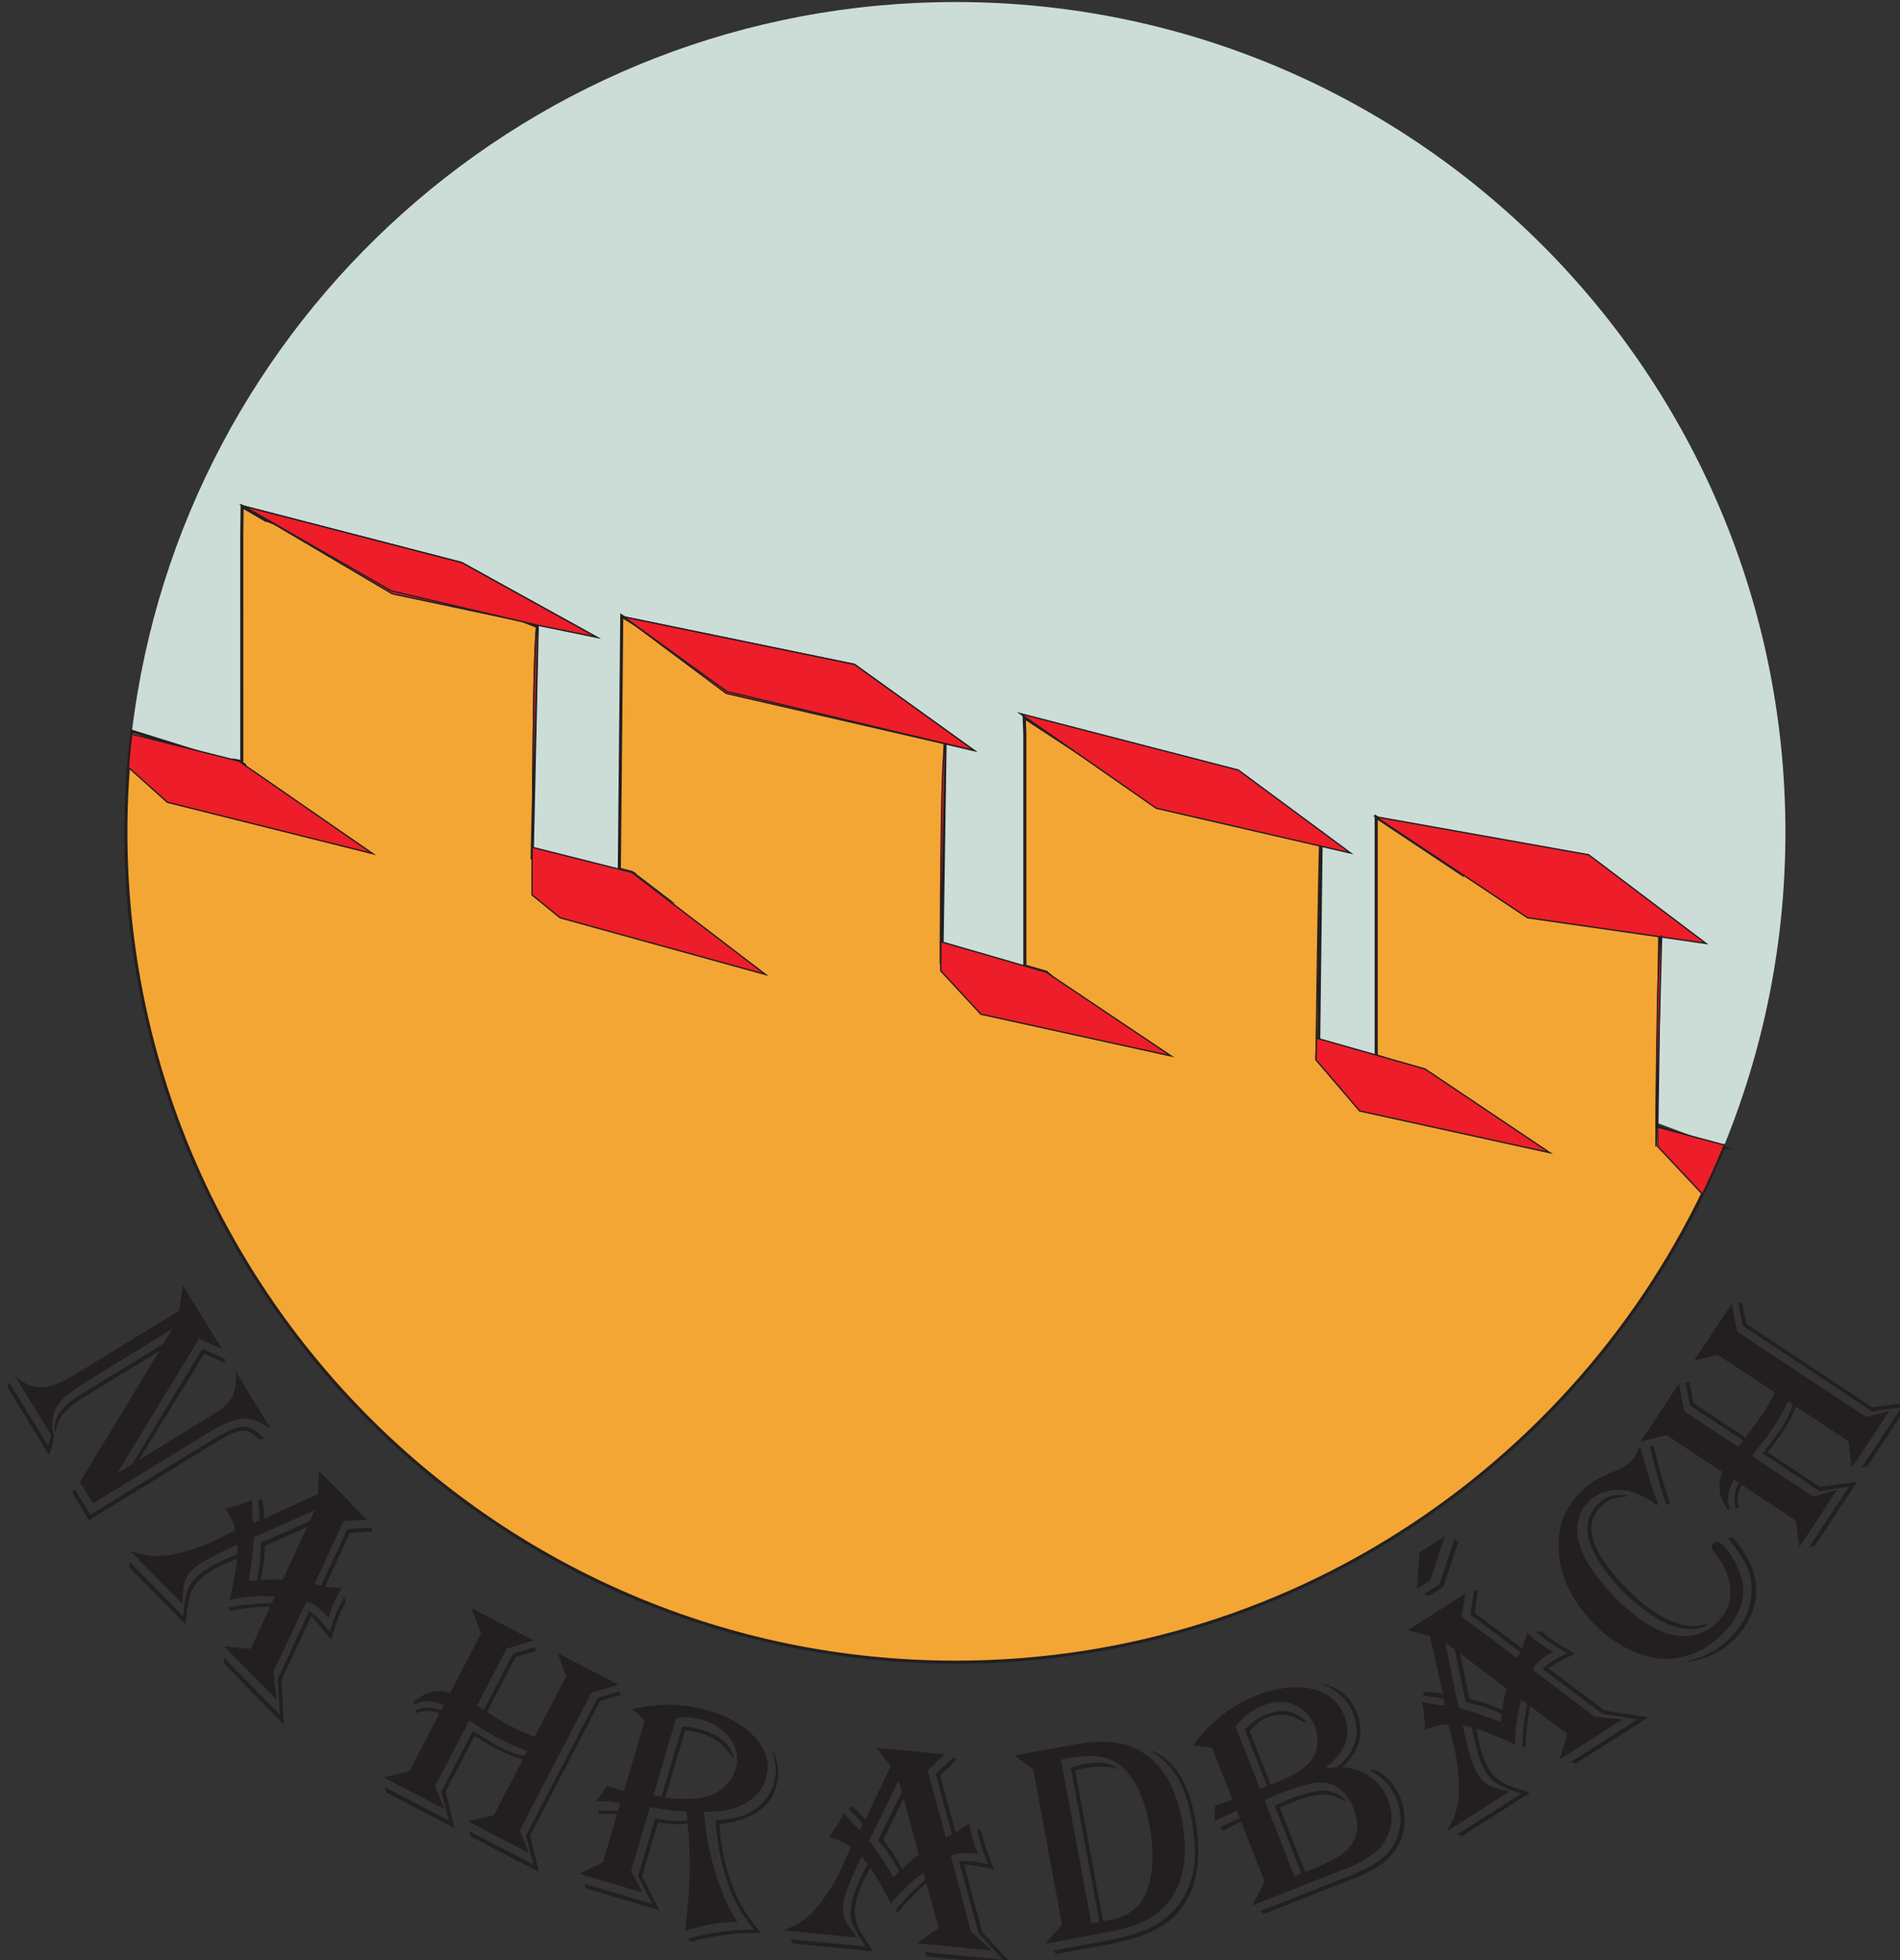 <svg xmlns:inkscape="http://www.inkscape.org/namespaces/inkscape" xmlns:sodipodi="http://sodipodi.sourceforge.net/DTD/sodipodi-0.dtd" xmlns:xlink="http://www.w3.org/1999/xlink" xmlns="http://www.w3.org/2000/svg" xmlns:svg="http://www.w3.org/2000/svg" width="108.502mm" height="111.891mm" viewBox="0 0 108.502 111.891" id="svg1" xml:space="preserve" inkscape:export-filename="bitmapa.svg" inkscape:export-xdpi="96" inkscape:export-ydpi="96"><rect x="0" y="0" width="108.502" height="111.891" fill="#333333" stroke="none"/><defs id="defs1"><linearGradient x1="0" y1="0" x2="1" y2="0" gradientUnits="userSpaceOnUse" gradientTransform="matrix(267.303,0,0,185.119,1553.239,143.88)" spreadMethod="pad" id="linearGradient3"><stop style="stop-opacity:1;stop-color:#ccddd7 icc-color(Kodak SWOP Proofer CMYK - Coated Stock, 0.2, 0.07, 0.13, 0);" offset="0" id="stop2"></stop><stop style="stop-opacity:1;stop-color:#ffffff icc-color(Kodak SWOP Proofer CMYK - Coated Stock, 0, 0, 0, 0);" offset="1" id="stop3"></stop></linearGradient></defs><g id="g2" inkscape:groupmode="layer" inkscape:label="2" transform="matrix(0.265,0,0,0.265,-268.061,-46.968)"><path id="path3" d="m 427.024,277.019 -10.693,3.971 0.411,30.861 -32.096,10.699 2.264,-35.183 -25.307,6.79 0.411,33.742 -32.096,6.995 -3.704,-32.508 -25.512,6.173 0.418,34.053 -1.653,2.158 -36.623,9.053 -2.88,-37.857 -25.512,7.818 0.823,37.445 -44.029,17.282 -3.292,-39.914 -18.196,5.686 c 8.043,66.392 64.599,117.853 133.157,117.853 74.073,0 134.145,-60.071 134.145,-134.144 0,-18.046 -3.574,-35.257 -10.039,-50.974" transform="matrix(1.333,0,0,-1.333,813.701,793.701)" style="fill:url(#linearGradient3);fill-rule:evenodd;stroke:none"></path><path id="path4" d="m 427.024,277.019 -10.743,3.362 0.462,31.471 -32.096,10.699 0.125,-1.355 -13.868,9.223 v -38.591 l 7.72,-2.501 0.232,-0.599 -17.252,5.43 0.411,33.742 -31.043,7.528 -16.975,11.092 0.104,-2.668 v -37.499 l 3.455,-0.997 1.73,-1.48 -18.582,4.683 0.517,34.565 -1.752,1.646 -35.394,8.081 -10.272,7.023 -4.862,3.027 -0.392,-40.91 2.014,-0.51 5.763,-4.399 -21.872,6.702 0.823,37.445 -44.029,17.282 -0.003,-0.039 -3.679,2.155 -0.053,-4.72 V 339.372 l -0.452,0.085 0.913,-0.631 -0.019,-0.228 -18.196,5.686 c -0.647,-5.341 -0.987,-10.776 -0.987,-16.291 0,-74.074 60.071,-134.145 134.144,-134.145 56.028,0 104.036,34.372 124.106,83.171 z" style="fill:#f4a634;fill-opacity:1;fill-rule:evenodd;stroke:#231f20;stroke-width:0.5;stroke-linecap:butt;stroke-linejoin:miter;stroke-miterlimit:22.926;stroke-dasharray:none;stroke-opacity:1" transform="matrix(1.333,0,0,-1.333,813.701,793.701)"></path><path id="path5" d="m 187.062,339.457 -17.353,4.372 c -0.209,-1.78 -0.391,-3.569 -0.531,-5.369 l 6.297,-5.649 33.204,-8.299 z" style="fill:#ed1d29;fill-opacity:1;fill-rule:evenodd;stroke:#231f20;stroke-width:0.216;stroke-linecap:butt;stroke-linejoin:miter;stroke-miterlimit:22.926;stroke-dasharray:none;stroke-opacity:1" transform="matrix(1.333,0,0,-1.333,813.701,793.701)"></path><path id="path6" d="m 250.562,321.482 -16.119,4.064 -0.004,-7.711 4.535,-3.69 33.204,-9.164 -21.616,16.501 z" style="fill:#ed1d29;fill-opacity:1;fill-rule:evenodd;stroke:#231f20;stroke-width:0.216;stroke-linecap:butt;stroke-linejoin:miter;stroke-miterlimit:22.926;stroke-dasharray:none;stroke-opacity:1" transform="matrix(1.333,0,0,-1.333,813.701,793.701)"></path><path id="path7" d="m 317.556,305.356 -17.069,4.939 0.02,-4.726 6.49,-7.009 30.737,-6.739 z" style="fill:#ed1d29;fill-opacity:1;fill-rule:evenodd;stroke:#231f20;stroke-width:0.216;stroke-linecap:butt;stroke-linejoin:miter;stroke-miterlimit:22.926;stroke-dasharray:none;stroke-opacity:1" transform="matrix(1.333,0,0,-1.333,813.701,793.701)"></path><path id="path8" d="m 427.191,277.428 -10.783,2.881 0.003,-3.116 7.238,-7.719 c 1.265,2.605 2.444,5.259 3.542,7.955 z" style="fill:#ed1d29;fill-opacity:1;fill-rule:evenodd;stroke:#231f20;stroke-width:0.216;stroke-linecap:butt;stroke-linejoin:miter;stroke-miterlimit:22.926;stroke-dasharray:none;stroke-opacity:1" transform="matrix(1.333,0,0,-1.333,813.701,793.701)"></path><path id="path9" d="m 223.067,371.554 -35.259,9.122 24.033,-14.176 33.048,-7.012 z" style="fill:#ed1d29;fill-opacity:1;fill-rule:evenodd;stroke:#231f20;stroke-width:0.216;stroke-linecap:butt;stroke-linejoin:miter;stroke-miterlimit:22.926;stroke-dasharray:none;stroke-opacity:1" transform="matrix(1.333,0,0,-1.333,813.701,793.701)"></path><path id="path10" d="m 286.563,355.096 -37.315,7.683 16.583,-12.375 40.086,-9.225 z" style="fill:#ed1d29;fill-opacity:1;fill-rule:evenodd;stroke:#231f20;stroke-width:0.216;stroke-linecap:butt;stroke-linejoin:miter;stroke-miterlimit:22.926;stroke-dasharray:none;stroke-opacity:1" transform="matrix(1.333,0,0,-1.333,813.701,793.701)"></path><path id="path11" d="m 348.619,338.02 -35.259,9.122 21.975,-15.295 31.424,-7.236 z" style="fill:#ed1d29;fill-opacity:1;fill-rule:evenodd;stroke:#231f20;stroke-width:0.216;stroke-linecap:butt;stroke-linejoin:miter;stroke-miterlimit:22.926;stroke-dasharray:none;stroke-opacity:1" transform="matrix(1.333,0,0,-1.333,813.701,793.701)"></path><path id="path12" d="m 405.255,324.33 -34.438,6.146 24.544,-16.324 28.855,-4.149 z" style="fill:#ed1d29;fill-opacity:1;fill-rule:evenodd;stroke:#231f20;stroke-width:0.216;stroke-linecap:butt;stroke-linejoin:miter;stroke-miterlimit:22.926;stroke-dasharray:none;stroke-opacity:1" transform="matrix(1.333,0,0,-1.333,813.701,793.701)"></path><path id="path13" d="m 235.357,361.513 -0.822,-35.564 c 0,0 0,35.769 0.822,35.564 z" style="fill:#ed1d29;fill-opacity:1;fill-rule:evenodd;stroke:#231f20;stroke-width:0.216;stroke-linecap:butt;stroke-linejoin:miter;stroke-miterlimit:22.926;stroke-dasharray:none;stroke-opacity:1" transform="matrix(1.333,0,0,-1.333,813.701,793.701)"></path><path id="path14" d="M 301.266,342.173 300.444,306.61 c 0,0 0,35.769 0.822,35.563 z" style="fill:#ed1d29;fill-opacity:1;fill-rule:evenodd;stroke:#231f20;stroke-width:0.216;stroke-linecap:butt;stroke-linejoin:miter;stroke-miterlimit:22.926;stroke-dasharray:none;stroke-opacity:1" transform="matrix(1.333,0,0,-1.333,813.701,793.701)"></path><path id="path15" d="m 417.049,311.208 -0.926,-34.025 c 0,0 0.104,34.238 0.926,34.025 z" style="fill:#ed1d29;fill-opacity:1;fill-rule:evenodd;stroke:#231f20;stroke-width:0.216;stroke-linecap:butt;stroke-linejoin:miter;stroke-miterlimit:22.926;stroke-dasharray:none;stroke-opacity:1" transform="matrix(1.333,0,0,-1.333,813.701,793.701)"></path><path id="path16" d="m 378.792,289.72 -17.532,4.984 -0.126,-3.483 7.098,-8.297 30.737,-6.739 z m -17.011,36.002 -0.605,-34.331 c -0.012,-0.683 0.467,34.541 0.605,34.331 z" style="fill:#ed1d29;fill-opacity:1;fill-rule:evenodd;stroke:#231f20;stroke-width:0.216;stroke-linecap:butt;stroke-linejoin:miter;stroke-miterlimit:22.926;stroke-dasharray:none;stroke-opacity:1" transform="matrix(1.333,0,0,-1.333,813.701,793.701)"></path><path id="path17" d="m 223.067,371.554 -35.259,9.122 23.877,-13.711 23.602,-5.529 c -0.751,-1.797 -0.751,-35.487 -0.751,-35.487 l 0.82,35.474 9.534,-1.935 z" style="fill:#ed1d29;fill-opacity:1;fill-rule:evenodd;stroke:#231f20;stroke-width:0.216;stroke-linecap:butt;stroke-linejoin:miter;stroke-miterlimit:22.926;stroke-dasharray:none;stroke-opacity:1" transform="matrix(1.333,0,0,-1.333,813.701,793.701)"></path><path id="path18" d="m 286.563,355.096 -37.315,7.683 16.68,-12.067 39.989,-9.533 z" style="fill:#ed1d29;fill-opacity:1;fill-rule:evenodd;stroke:#231f20;stroke-width:0.216;stroke-linecap:butt;stroke-linejoin:miter;stroke-miterlimit:22.926;stroke-dasharray:none;stroke-opacity:1" transform="matrix(1.333,0,0,-1.333,813.701,793.701)"></path><path id="path19" d="m 163.46,219.501 -2.121,3.459 12.832,21.164 -11.119,-6.816 -1.082,-0.635 c -2.942,-1.803 -4.459,-3.705 -4.541,-5.688 l -0.041,-0.246 c -0.28,1.193 -0.085,2.303 0.591,3.333 0.68,1.023 1.906,2.082 3.695,3.179 l 1.962,1.174 11.196,6.864 1.471,2.431 -11.796,-7.232 c -2.279,-1.396 -3.863,-2.435 -4.76,-3.12 -0.902,-0.677 -1.564,-1.353 -2.004,-2.017 -0.913,-1.444 -1.096,-3.153 -0.55,-5.125 l -0.808,-2.947 -6.803,11.098 0.351,0.667 6.29,-10.259 0.474,1.752 -5.852,9.546 c 1.267,-1.031 2.396,-1.617 3.387,-1.76 0.887,-0.129 1.842,-0.025 2.861,0.321 1.019,0.346 2.32,0.999 3.906,1.972 l 16.381,10.043 0.6,4.118 6.354,-10.364 -3.725,1.716 -13.255,-21.761 2.453,1.504 11.339,18.643 3.699,-1.674 -0.152,-0.631 -3.275,1.483 -10.501,-17.139 9.56,5.861 c 2.159,1.324 3.437,2.126 3.841,2.422 0.398,0.292 0.798,0.691 1.181,1.195 0.886,1.158 1.221,2.776 1.005,4.837 l 5.698,-9.294 c -1.375,0.831 -2.404,1.334 -3.104,1.52 -0.689,0.183 -1.495,0.179 -2.408,-0.024 -1.314,-0.335 -3.041,-1.172 -5.192,-2.51 z m 27.662,10.43 -0.838,-0.014 c -0.914,0.911 -1.798,1.349 -2.668,1.325 -0.87,-0.024 -2.1,-0.528 -3.7,-1.509 l -21.105,-12.938 -2.699,4.403 0.389,0.604 2.523,-4.116 20.351,12.476 c 1.929,1.182 3.425,1.754 4.491,1.724 1.073,-0.025 2.156,-0.678 3.256,-1.955 m 16.633,-13.065 -3.776,-0.205 -4.701,-10.15 1.047,-0.316 4.258,9.175 3.874,0.233 0.249,-0.628 -3.706,-0.241 -4.033,-8.677 c 0.243,-0.037 0.73,-0.087 1.466,-0.146 0.631,-0.081 1.043,-0.102 1.217,-0.08 -0.423,-0.669 -0.836,-1.465 -1.249,-2.389 -0.408,-0.93 -0.705,-1.739 -0.89,-2.415 -0.31,0.35 -0.534,0.602 -0.678,0.748 -1.069,1.087 -2.02,1.716 -2.853,1.885 l -5.361,-11.373 0.535,-4.52 -8.499,8.645 4.309,-0.408 3.13,6.814 c -0.973,0.008 -2.116,-0.058 -3.433,-0.191 -1.317,-0.134 -2.321,-0.293 -3.024,-0.467 l -0.286,0.501 c 2.021,0.458 4.359,0.688 7.02,0.706 l 0.438,1.062 c -1.031,0.113 -2.248,0.112 -3.657,0.014 -1.404,-0.104 -2.605,-0.273 -3.598,-0.514 0.493,2.036 0.9,4.242 1.227,6.632 -2.82,-1.037 -4.841,-2.161 -6.063,-3.362 -1.017,-1 -1.643,-2.304 -1.883,-3.908 -0.061,-0.347 -0.204,-1.453 -0.434,-3.324 l -9.091,9.247 0.122,0.799 8.574,-8.722 c 0.214,2.039 0.458,3.428 0.708,4.156 0.256,0.734 0.749,1.46 1.48,2.178 1.169,1.149 3.37,2.382 6.605,3.7 l 0.054,1.524 c -1.46,-0.596 -2.915,-1.302 -4.377,-2.107 -1.468,-0.81 -2.429,-1.446 -2.897,-1.905 -0.912,-0.896 -1.425,-1.941 -1.534,-3.128 -0.031,-0.226 -0.067,-1.043 -0.126,-2.445 l -8.419,8.564 c 1.63,-0.535 3.054,-0.814 4.283,-0.825 1.223,-0.016 2.726,0.232 4.499,0.732 1.429,0.394 2.632,0.795 3.604,1.21 0.983,0.415 2.49,1.138 4.54,2.187 -0.031,0.464 -0.206,1.039 -0.53,1.72 -0.325,0.681 -0.691,1.287 -1.103,1.824 0.592,0.111 1.336,0.313 2.237,0.601 0.907,0.294 1.61,0.572 2.123,0.822 -0.002,-0.313 0.015,-0.997 0.052,-2.041 0.013,-0.516 0.066,-1.085 0.153,-1.7 l 1.053,0.437 c -0.064,1.305 -0.147,2.395 -0.256,3.277 l 0.65,0.099 c 0.201,-0.941 0.314,-1.979 0.327,-3.115 l 8.694,3.972 0.166,3.737 z m -9.655,-1.17 -6.819,-3.002 c -0.025,-0.232 -0.065,-0.846 -0.132,-1.854 -0.065,-0.869 -0.262,-2.119 -0.594,-3.745 1.021,0.13 2.204,0.143 3.548,0.051 z m 1.229,2.714 -9.868,-4.344 c -0.086,-1.946 -0.361,-4.309 -0.808,-7.094 0.29,0.021 0.719,0.052 1.288,0.093 0.488,2.135 0.679,4.162 0.603,6.075 l 7.942,3.497 z m 4.985,-14.893 c -0.758,-1.194 -1.552,-3.216 -2.381,-6.043 -1.232,1.593 -2.174,2.725 -2.84,3.404 -0.052,0.052 -0.184,0.175 -0.385,0.357 l -4.778,-10.318 0.386,-7.139 -9.752,9.92 0.146,0.775 8.936,-9.09 -0.304,5.759 5.067,10.981 c 0.484,-0.294 0.962,-0.675 1.433,-1.154 0.626,-0.637 1.263,-1.39 1.899,-2.236 0.71,2.399 1.503,4.282 2.373,5.631 z m 20.362,-0.958 10.013,-5.21 -4.369,-1.33 -4.787,-9.199 c 0.282,-0.221 0.645,-0.465 1.081,-0.729 l 4.745,9.119 3.515,1.091 0.233,-0.601 -3.328,-1.032 -4.624,-8.886 c 1.477,-0.944 2.748,-1.698 3.81,-2.25 1.454,-0.757 2.743,-1.335 3.884,-1.753 l 5.1,9.802 -1.362,3.74 9.846,-5.123 -4.413,-1.307 -11.552,-22.2 1.378,-3.637 -9.802,5.1 4.221,0.973 4.699,9.031 c -1.34,0.337 -2.652,0.835 -3.932,1.501 -1.178,0.613 -2.471,1.378 -3.872,2.291 l -4.692,-9.016 1.416,-5.875 -11.016,5.732 -0.254,0.862 10.391,-5.407 -1.244,4.676 5.1,9.802 c 2.211,-1.363 3.728,-2.264 4.558,-2.695 1.36,-0.707 2.64,-1.142 3.844,-1.297 l 0.401,0.771 c -1.44,0.499 -3.042,1.204 -4.823,2.131 -0.763,0.397 -2.289,1.32 -4.571,2.758 l -5.502,-10.573 1.531,-3.717 -9.846,5.123 4.156,1.008 4.843,9.307 c -0.575,0.281 -1.181,0.43 -1.834,0.437 -0.641,0.01 -1.23,-0.109 -1.754,-0.353 l -0.334,0.442 c 0.643,0.294 1.331,0.444 2.068,0.44 0.737,-0.005 1.45,-0.144 2.131,-0.434 l 0.412,0.793 c -1.746,0.835 -3.318,0.886 -4.716,0.153 l -0.203,0.374 c 1.812,1.617 3.8,2.116 5.971,1.495 l 4.991,9.591 z m 24.03,-14.02 -3.271,-0.977 -11.31,-21.735 1.43,-5.882 -11.053,5.752 -0.232,0.85 10.369,-5.395 -1.178,4.697 11.552,22.201 3.582,1.111 z m 1.904,-2.288 c 4.263,1.029 8.425,0.943 12.497,-0.263 1.706,-0.505 3.27,-1.199 4.69,-2.09 1.421,-0.891 2.511,-1.855 3.271,-2.9 1.411,-1.905 1.815,-3.862 1.214,-5.89 -0.523,-1.768 -1.673,-3.138 -3.457,-4.114 -1.785,-0.976 -3.975,-1.414 -6.569,-1.312 0.191,-3.194 0.79,-6.457 1.805,-9.784 1.005,-3.332 2.201,-5.994 3.586,-7.986 -1.681,-0.076 -3.072,-0.211 -4.188,-0.402 -1.127,-0.197 -2.557,-0.551 -4.316,-1.065 0.844,6.23 0.983,12.011 0.428,17.355 -1.145,-0.2 -2.741,-0.163 -4.797,0.112 l -2.547,-8.607 2.774,-5.532 -11.908,3.525 -0.186,0.73 10.965,-3.246 -2.291,4.534 2.748,9.283 c 2.091,-0.388 3.827,-0.5 5.207,-0.344 -0.034,0.232 -0.054,0.512 -0.073,0.851 -0.018,0.227 -0.038,0.421 -0.054,0.597 -1.058,0.006 -3.038,0.249 -5.917,0.718 l -3.038,-10.265 1.813,-3.521 -10.178,3.013 3.807,1.857 2.29,7.734 c -1.077,0.088 -2.079,0.111 -3.016,0.064 l -0.067,0.524 c 0.769,0.054 1.853,0.05 3.253,-0.014 l 0.356,1.203 c -0.987,0.275 -2.267,0.398 -3.844,0.386 0.09,0.187 0.388,0.646 0.906,1.356 0.051,0.054 0.255,0.369 0.63,0.942 l 0.123,0.186 c 0.68,-0.244 1.208,-0.426 1.577,-0.535 0.424,-0.126 0.824,-0.218 1.189,-0.284 l 3.355,11.334 c -0.595,0.646 -1.269,1.256 -2.034,1.851 z m 7.135,-1.454 -3.676,-12.419 c 0.416,-0.124 0.845,-0.207 1.3,-0.257 l 3.355,11.335 c 0.908,-0.021 1.965,-0.205 3.168,-0.562 1.564,-0.463 2.752,-1.071 3.574,-1.819 0.827,-0.758 1.369,-1.73 1.627,-2.935 -0.876,1.285 -1.694,2.22 -2.458,2.813 -0.772,0.596 -1.782,1.083 -3.04,1.456 -0.849,0.251 -1.647,0.385 -2.41,0.406 l -3.218,-10.871 c 2.494,-0.268 4.532,-0.256 6.125,0.042 1.432,0.277 2.625,0.899 3.58,1.873 0.808,0.795 1.354,1.685 1.645,2.668 0.568,1.918 0.221,3.662 -1.031,5.238 -1.022,1.286 -2.427,2.197 -4.22,2.728 -1.603,0.475 -3.036,0.574 -4.321,0.304 z m 7.031,-17.11 c 0.011,-1.755 0.289,-3.761 0.839,-6.002 0.543,-2.238 1.236,-4.23 2.076,-5.983 0.938,-1.945 2.202,-3.823 3.789,-5.627 -3.772,0.108 -7.579,-0.364 -11.418,-1.433 l -0.347,0.504 c 1.664,0.508 3.428,0.892 5.279,1.139 1.854,0.255 3.637,0.36 5.345,0.325 -1.33,1.599 -2.395,3.231 -3.199,4.905 -0.796,1.672 -1.497,3.752 -2.097,6.229 -0.438,1.899 -0.761,4.072 -0.974,6.529 1.736,0.118 3.072,0.33 4.003,0.644 2.854,0.95 4.673,2.763 5.46,5.42 0.253,0.857 0.352,1.682 0.302,2.466 -0.05,0.784 -0.276,1.783 -0.667,3.002 0.539,-0.894 0.873,-1.874 0.994,-2.936 0.13,-1.064 0.041,-2.115 -0.264,-3.145 -0.51,-1.721 -1.539,-3.092 -3.102,-4.125 -1.555,-1.036 -3.564,-1.672 -6.02,-1.911 m 36.379,11.265 -2.76,-2.584 2.923,-10.797 1.005,0.431 -2.636,9.765 2.818,2.669 0.595,-0.321 -2.684,-2.567 2.488,-9.24 c 0.21,0.128 0.615,0.402 1.216,0.83 0.535,0.344 0.864,0.592 0.983,0.721 0.106,-0.784 0.302,-1.66 0.579,-2.633 0.285,-0.975 0.578,-1.785 0.871,-2.422 -0.463,0.069 -0.796,0.118 -1,0.137 -1.518,0.146 -2.65,0.016 -3.397,-0.39 l 3.204,-12.158 3.315,-3.119 -12.068,1.16 3.563,2.458 -1.981,7.231 c -0.751,-0.62 -1.584,-1.405 -2.507,-2.353 -0.923,-0.949 -1.59,-1.717 -2.016,-2.301 l -0.541,0.2 c 1.254,1.65 2.897,3.329 4.924,5.053 l -0.347,1.096 c -0.863,-0.576 -1.794,-1.359 -2.811,-2.341 -1.009,-0.982 -1.82,-1.884 -2.426,-2.707 -0.931,1.877 -2.037,3.828 -3.322,5.87 -1.494,-2.607 -2.319,-4.768 -2.483,-6.473 -0.137,-1.42 0.223,-2.821 1.07,-4.204 0.176,-0.305 0.778,-1.244 1.804,-2.825 l -12.908,1.241 -0.42,0.691 12.174,-1.17 c -1.146,1.7 -1.852,2.92 -2.129,3.639 -0.276,0.726 -0.365,1.6 -0.267,2.619 0.157,1.632 1.051,3.992 2.682,7.08 l -0.939,1.202 c -0.735,-1.395 -1.396,-2.872 -1.998,-4.428 -0.603,-1.564 -0.932,-2.669 -0.994,-3.322 -0.123,-1.272 0.156,-2.403 0.836,-3.383 0.122,-0.192 0.619,-0.842 1.476,-1.953 l -11.954,1.149 c 1.593,0.637 2.863,1.339 3.811,2.121 0.947,0.774 1.939,1.93 2.975,3.453 0.842,1.22 1.506,2.301 1.983,3.244 0.487,0.95 1.176,2.473 2.072,4.594 -0.322,0.336 -0.825,0.664 -1.512,0.977 -0.686,0.313 -1.356,0.542 -2.017,0.688 0.383,0.465 0.822,1.099 1.327,1.898 0.506,0.808 0.867,1.473 1.097,1.994 0.199,-0.242 0.652,-0.755 1.352,-1.53 0.342,-0.387 0.748,-0.789 1.21,-1.204 l 0.525,1.012 c -0.887,0.958 -1.652,1.74 -2.303,2.346 l 0.434,0.494 c 0.758,-0.592 1.512,-1.314 2.253,-2.177 l 4.107,8.631 -2.276,2.969 z m -6.645,-7.103 -3.294,-6.683 c 0.13,-0.194 0.494,-0.69 1.091,-1.505 0.509,-0.708 1.162,-1.792 1.952,-3.251 0.699,0.756 1.596,1.526 2.685,2.319 z m -0.803,2.869 -4.767,-9.671 c 1.185,-1.546 2.493,-3.534 3.941,-5.954 0.209,0.202 0.518,0.502 0.926,0.899 -0.999,1.949 -2.155,3.625 -3.444,5.041 l 3.836,7.784 z m 13.392,-8.205 c 0.186,-1.401 0.878,-3.461 2.06,-6.16 -1.968,0.428 -3.417,0.691 -4.364,0.782 -0.073,0.007 -0.254,0.016 -0.525,0.026 l 2.972,-10.975 4.884,-5.221 -13.847,1.331 -0.387,0.687 12.688,-1.219 -3.935,4.216 -3.177,11.67 c 0.56,0.086 1.171,0.102 1.84,0.037 0.889,-0.086 1.861,-0.253 2.892,-0.492 -0.998,2.295 -1.601,4.247 -1.802,5.839 z m 5.33,12.246 9.301,1.726 c 4.554,0.845 8.084,0.599 10.593,-0.744 3.744,-1.982 6.127,-5.75 7.162,-11.328 1.153,-6.214 0.219,-10.889 -2.8,-14.025 -1.078,-1.109 -2.301,-1.977 -3.67,-2.598 -1.369,-0.621 -3.246,-1.153 -5.639,-1.597 l -10.035,-1.861 2.771,3.082 -4.657,25.097 z m 7.517,-0.656 4.915,-26.492 1.306,0.242 -4.626,24.936 c 0.799,0.274 1.529,0.476 2.206,0.601 1.273,0.236 2.313,0.296 3.118,0.178 0.807,-0.125 1.653,-0.46 2.531,-1.014 -1.815,0.48 -3.669,0.544 -5.579,0.19 -0.411,-0.076 -0.937,-0.207 -1.586,-0.395 l 4.525,-24.388 c 1.072,0.199 1.903,0.395 2.509,0.59 2.643,0.849 4.317,2.794 5.027,5.843 0.617,2.649 0.602,5.697 -0.038,9.147 -0.669,3.603 -1.833,6.421 -3.5,8.438 -1.045,1.273 -2.321,2.087 -3.823,2.45 -1.501,0.363 -3.438,0.329 -5.799,-0.109 -0.29,-0.054 -0.677,-0.126 -1.185,-0.22 z m -0.788,-31.435 -0.472,0.571 8.648,1.604 c 3.716,0.689 6.484,1.628 8.324,2.812 3.066,1.986 4.96,4.814 5.679,8.482 0.425,2.246 0.333,5.039 -0.287,8.376 -0.435,2.345 -1.014,4.255 -1.749,5.745 -0.734,1.481 -1.736,2.796 -3,3.946 -0.137,0.108 -0.574,0.444 -1.312,1.007 -0.192,0.139 -0.38,0.296 -0.576,0.452 3.725,-1.476 6.134,-5.157 7.226,-11.04 1.286,-6.931 0.192,-12.178 -3.279,-15.757 -2.11,-2.151 -5.742,-3.7 -10.908,-4.658 z m 22.138,33.705 c 2.624,3.739 6.107,6.46 10.438,8.167 1.7,0.67 3.4,1.075 5.101,1.208 1.698,0.141 3.19,-0.002 4.462,-0.435 2.187,-0.742 3.667,-2.105 4.455,-4.103 0.592,-1.502 0.647,-2.961 0.17,-4.365 -0.481,-1.396 -1.486,-2.692 -3.016,-3.885 l 0.096,-0.244 c 0.395,0.05 0.874,0.107 1.438,0.153 0.961,0.669 1.701,1.428 2.232,2.272 1.23,2 1.39,4.143 0.485,6.438 -0.851,2.158 -2.468,3.714 -4.861,4.666 l -0.054,0.137 c 0.499,-0.147 0.908,-0.268 1.206,-0.379 2.013,-0.704 3.457,-2.153 4.326,-4.357 1.28,-3.249 0.487,-6.178 -2.371,-8.785 1.172,-0.067 2.218,-0.307 3.117,-0.71 2.034,-0.934 3.465,-2.441 4.288,-4.531 0.869,-2.204 0.762,-4.325 -0.325,-6.375 -0.39,-0.753 -0.885,-1.397 -1.483,-1.915 -0.59,-0.515 -1.493,-1.108 -2.696,-1.767 -0.635,-0.356 -1.121,-0.6 -1.464,-0.736 l -16,-6.306 2.041,3.853 -3.814,9.678 c -0.893,-0.352 -1.886,-0.849 -2.976,-1.481 l -0.435,0.568 c 0.926,0.488 1.99,0.987 3.183,1.492 l -0.466,1.182 c -1.506,-0.629 -2.717,-1.177 -3.637,-1.636 l 0.139,2.531 c 0.749,0.225 1.325,0.416 1.706,0.567 0.532,0.192 0.892,0.307 1.079,0.346 l -3.312,8.404 z m 6.861,3.092 3.974,-10.082 c 0.116,0.063 0.197,0.104 0.258,0.128 l 0.527,0.182 c 0.107,0.042 0.214,0.085 0.335,0.132 l -3.603,9.144 c 1.047,1.1 2.18,1.89 3.401,2.371 1.418,0.559 2.623,0.743 3.633,0.551 0.999,-0.188 2.025,-0.779 3.073,-1.784 l -0.767,0.112 c -1.778,1.247 -3.687,1.464 -5.73,0.658 -1.19,-0.469 -2.121,-1.215 -2.785,-2.234 l 3.381,-8.579 c 0.374,0.147 0.686,0.27 0.938,0.37 2.562,1.01 4.364,2.116 5.405,3.32 0.628,0.732 1.008,1.622 1.157,2.676 0.141,1.051 0.015,2.085 -0.379,3.084 -0.727,1.846 -2.018,3.064 -3.875,3.662 -1.35,0.428 -2.88,0.31 -4.58,-0.36 -1.716,-0.676 -3.169,-1.796 -4.363,-3.349 z m 4.695,-11.912 4.851,-12.309 1.121,0.442 -4.322,10.967 c 0.877,0.434 1.625,0.772 2.235,1.013 2.844,1.121 5.001,1.574 6.484,1.366 0.865,-0.117 1.817,-0.632 2.842,-1.532 l -0.267,-0.105 c -1.127,0.736 -2.325,1.093 -3.584,1.046 -1.262,-0.039 -2.942,-0.473 -5.062,-1.308 -0.564,-0.223 -1.176,-0.481 -1.835,-0.776 l 4.112,-10.433 c 2.86,1.127 4.818,2.084 5.869,2.859 2.507,1.843 3.153,4.318 1.933,7.414 -0.757,1.922 -1.855,3.208 -3.293,3.839 -0.872,0.378 -1.987,0.459 -3.332,0.228 -1.346,-0.231 -3.219,-0.819 -5.621,-1.766 -0.641,-0.253 -1.346,-0.566 -2.13,-0.945 z m 17.356,5.034 c 0.968,-0.288 1.865,-0.842 2.682,-1.665 0.81,-0.826 1.454,-1.833 1.923,-3.022 0.712,-1.807 0.865,-3.624 0.458,-5.476 -0.718,-3.208 -3.155,-5.631 -7.304,-7.266 l -15.199,-5.99 -0.619,0.452 14.101,5.557 c 3.073,1.212 5.162,2.396 6.265,3.553 1.17,1.236 1.894,2.641 2.188,4.219 0.287,1.575 0.112,3.181 -0.534,4.821 -0.776,1.968 -2.162,3.474 -4.149,4.515 z m 15.108,28.369 -0.584,-3.736 8.951,-6.708 0.527,0.958 -8.089,6.072 0.577,3.838 0.666,0.113 -0.535,-3.675 7.649,-5.749 c 0.086,0.23 0.237,0.696 0.448,1.403 0.21,0.6 0.316,0.998 0.331,1.174 0.566,-0.553 1.259,-1.122 2.077,-1.719 0.825,-0.592 1.554,-1.05 2.178,-1.373 -0.407,-0.23 -0.7,-0.397 -0.872,-0.507 -1.286,-0.82 -2.098,-1.619 -2.437,-2.399 l 10.01,-7.608 4.533,-0.416 -10.223,-6.516 1.294,4.13 -6.014,4.478 c -0.21,-0.951 -0.384,-2.082 -0.527,-3.398 -0.143,-1.316 -0.196,-2.331 -0.172,-3.055 l -0.549,-0.175 c -0.028,2.072 0.234,4.406 0.77,7.013 l -0.949,0.649 c -0.325,-0.985 -0.577,-2.175 -0.774,-3.575 -0.19,-1.394 -0.275,-2.605 -0.246,-3.626 -1.889,0.905 -3.961,1.762 -6.232,2.579 0.428,-2.974 1.108,-5.185 2.028,-6.629 0.766,-1.203 1.913,-2.086 3.431,-2.654 0.327,-0.132 1.379,-0.501 3.16,-1.115 l -10.935,-6.97 -0.756,0.286 10.314,6.573 c -1.949,0.634 -3.257,1.161 -3.918,1.557 -0.665,0.403 -1.272,1.036 -1.823,1.9 -0.882,1.383 -1.63,3.792 -2.246,7.23 l -1.48,0.369 c 0.28,-1.552 0.668,-3.122 1.151,-4.719 0.488,-1.604 0.909,-2.677 1.262,-3.23 0.687,-1.078 1.602,-1.797 2.741,-2.151 0.214,-0.077 1.006,-0.282 2.366,-0.631 l -10.127,-6.454 c 0.863,1.483 1.431,2.818 1.697,4.017 0.27,1.193 0.34,2.715 0.219,4.553 -0.088,1.48 -0.23,2.74 -0.434,3.777 -0.201,1.048 -0.595,2.672 -1.195,4.895 -0.46,0.067 -1.06,0.015 -1.793,-0.161 -0.734,-0.176 -1.403,-0.408 -2.014,-0.7 0.015,0.602 -0.028,1.372 -0.123,2.313 -0.099,0.948 -0.224,1.694 -0.363,2.247 0.306,-0.068 0.978,-0.193 2.007,-0.374 0.507,-0.094 1.075,-0.161 1.694,-0.203 l -0.209,1.121 c -1.29,0.209 -2.374,0.354 -3.259,0.431 l 0.038,0.656 c 0.962,9e-4 2.001,-0.105 3.115,-0.328 l -2.077,9.33 -3.621,0.939 z m -0.864,-9.688 1.519,-7.294 c 0.221,-0.073 0.814,-0.239 1.786,-0.514 0.836,-0.245 2.018,-0.697 3.54,-1.36 0.085,1.026 0.318,2.185 0.688,3.481 z m -2.399,1.766 2.198,-10.555 c 1.886,-0.489 4.14,-1.25 6.77,-2.266 0.04,0.288 0.099,0.715 0.177,1.279 -1.987,0.921 -3.93,1.529 -5.817,1.853 l -1.769,8.496 z m 15.604,1.78 c 1.01,-0.99 2.822,-2.187 5.415,-3.586 -1.814,-0.875 -3.118,-1.559 -3.92,-2.07 -0.062,-0.04 -0.209,-0.144 -0.429,-0.303 l 9.099,-6.818 7.062,-1.107 -11.731,-7.476 -0.728,0.304 10.749,6.851 -5.696,0.9 -9.688,7.24 c 0.388,0.412 0.86,0.801 1.427,1.162 0.753,0.48 1.622,0.947 2.582,1.393 -2.199,1.194 -3.876,2.36 -5.015,3.491 z m -15.646,15.398 -2.387,-7.159 -2.143,-1.366 0.417,5.904 z m -2.555,-9.657 -0.852,0.254 2.496,1.591 2.408,7.202 0.696,-0.237 -2.46,-7.351 z m 34.232,23.902 c 0.77,-3.157 1.706,-6.19 2.825,-9.107 l -0.344,-0.09 c -1.478,1.129 -2.943,1.886 -4.395,2.248 -1.118,0.273 -2.266,0.256 -3.462,-0.032 -1.19,-0.294 -2.178,-0.813 -2.969,-1.564 -1.064,-1.01 -1.695,-2.333 -1.889,-3.975 -0.359,-3.111 1.527,-6.835 5.658,-11.187 2.968,-3.127 5.837,-5.185 8.606,-6.173 1.367,-0.488 2.749,-0.623 4.135,-0.415 1.531,0.244 2.882,0.916 4.047,2.022 1.587,1.507 2.346,3.267 2.277,5.269 -0.076,2.008 -0.972,4.107 -2.695,6.292 -0.415,0.533 -0.45,0.963 -0.1,1.296 0.452,0.429 1.033,0.269 1.75,-0.486 0.875,-0.921 1.644,-2.124 2.301,-3.614 0.85,-1.872 1.022,-3.72 0.522,-5.562 -0.507,-1.871 -1.608,-3.617 -3.314,-5.237 -1.891,-1.795 -4.008,-2.957 -6.358,-3.482 -2.666,-0.609 -5.462,-0.211 -8.394,1.198 -2.21,1.055 -4.242,2.551 -6.081,4.489 -3.816,4.019 -5.62,8.42 -5.414,13.204 0.132,3.063 1.407,5.744 3.821,8.035 0.767,0.728 1.477,1.289 2.137,1.678 0.654,0.395 1.687,0.878 3.094,1.468 1.19,0.485 2.067,1.001 2.638,1.543 0.607,0.576 0.995,1.261 1.173,2.074 z m -2.186,-7.806 c -1.104,-0.099 -1.937,-0.245 -2.505,-0.457 -0.562,-0.206 -1.11,-0.557 -1.634,-1.053 -3.05,-2.895 -1.885,-7.181 3.493,-12.847 2.534,-2.669 4.978,-4.542 7.327,-5.623 2.349,-1.082 4.397,-1.274 6.148,-0.583 l 0.164,-0.173 c -0.801,-0.501 -1.701,-0.744 -2.686,-0.73 -1.948,0.004 -4.017,0.731 -6.206,2.179 -1.864,1.214 -3.623,2.697 -5.288,4.452 -2.715,2.859 -4.413,5.565 -5.106,8.128 -0.258,0.998 -0.244,1.983 0.042,2.956 0.286,0.984 0.813,1.834 1.58,2.562 0.624,0.592 1.255,0.988 1.886,1.192 0.626,0.198 1.48,0.274 2.569,0.223 z m 17.032,-6.572 c 1.81,-2.193 2.969,-4.2 3.461,-6.028 0.541,-1.962 0.472,-3.914 -0.198,-5.851 -0.639,-1.816 -1.725,-3.457 -3.253,-4.908 -1.944,-1.845 -4.316,-2.955 -7.126,-3.351 l -0.136,0.143 c 2.405,0.419 4.634,1.607 6.691,3.56 2.069,1.964 3.252,4.194 3.554,6.686 0.187,1.636 0.018,3.136 -0.504,4.495 -0.527,1.353 -1.597,3.016 -3.209,5 z m -12.784,14.753 c 0.871,-3.728 1.764,-6.824 2.698,-9.295 l -0.684,-0.22 c -0.796,2.398 -1.635,5.365 -2.523,8.896 l -0.121,0.484 z m -2.125,0.641 6.228,9.414 0.866,-4.485 8.648,-5.721 c 0.249,0.257 0.53,0.593 0.838,0.998 l -8.573,5.672 -0.717,3.61 0.622,0.168 0.678,-3.417 8.354,-5.527 c 1.094,1.371 1.976,2.556 2.636,3.554 0.905,1.367 1.614,2.588 2.149,3.679 l -9.215,6.097 -3.862,-0.964 6.124,9.256 0.839,-4.526 20.871,-13.809 3.761,0.99 -6.097,-9.215 -0.527,4.3 -8.491,5.617 c -0.475,-1.297 -1.107,-2.55 -1.904,-3.753 -0.733,-1.107 -1.629,-2.313 -2.683,-3.611 l 8.477,-5.609 5.99,0.795 -6.853,-10.357 -0.883,-0.162 6.463,9.769 -4.781,-0.749 -9.216,6.097 c 1.587,2.056 2.641,3.472 3.157,4.251 0.846,1.278 1.412,2.506 1.692,3.687 l -0.725,0.479 c -0.647,-1.38 -1.515,-2.899 -2.624,-4.574 -0.474,-0.718 -1.552,-2.138 -3.22,-4.258 l 9.94,-6.576 3.856,1.134 -6.124,-9.257 -0.567,4.238 -8.75,5.79 c -0.34,-0.542 -0.551,-1.129 -0.626,-1.778 -0.077,-0.637 -0.021,-1.234 0.167,-1.782 l -0.474,-0.286 c -0.225,0.67 -0.303,1.37 -0.221,2.102 0.082,0.732 0.295,1.426 0.654,2.074 l -0.745,0.493 c -1.013,-1.65 -1.228,-3.207 -0.645,-4.674 l -0.393,-0.163 c -1.419,1.971 -1.708,4 -0.862,6.095 l -9.017,5.965 z m 16.454,22.433 0.63,-3.355 20.434,-13.52 5.999,0.808 -6.875,-10.391 -0.87,-0.142 6.45,9.749 -4.795,-0.681 -20.871,13.809 -0.731,3.678 z" style="fill:#231f20;fill-opacity:1;fill-rule:nonzero;stroke:none" transform="matrix(1.333,0,0,-1.333,813.701,793.701)"></path></g></svg>